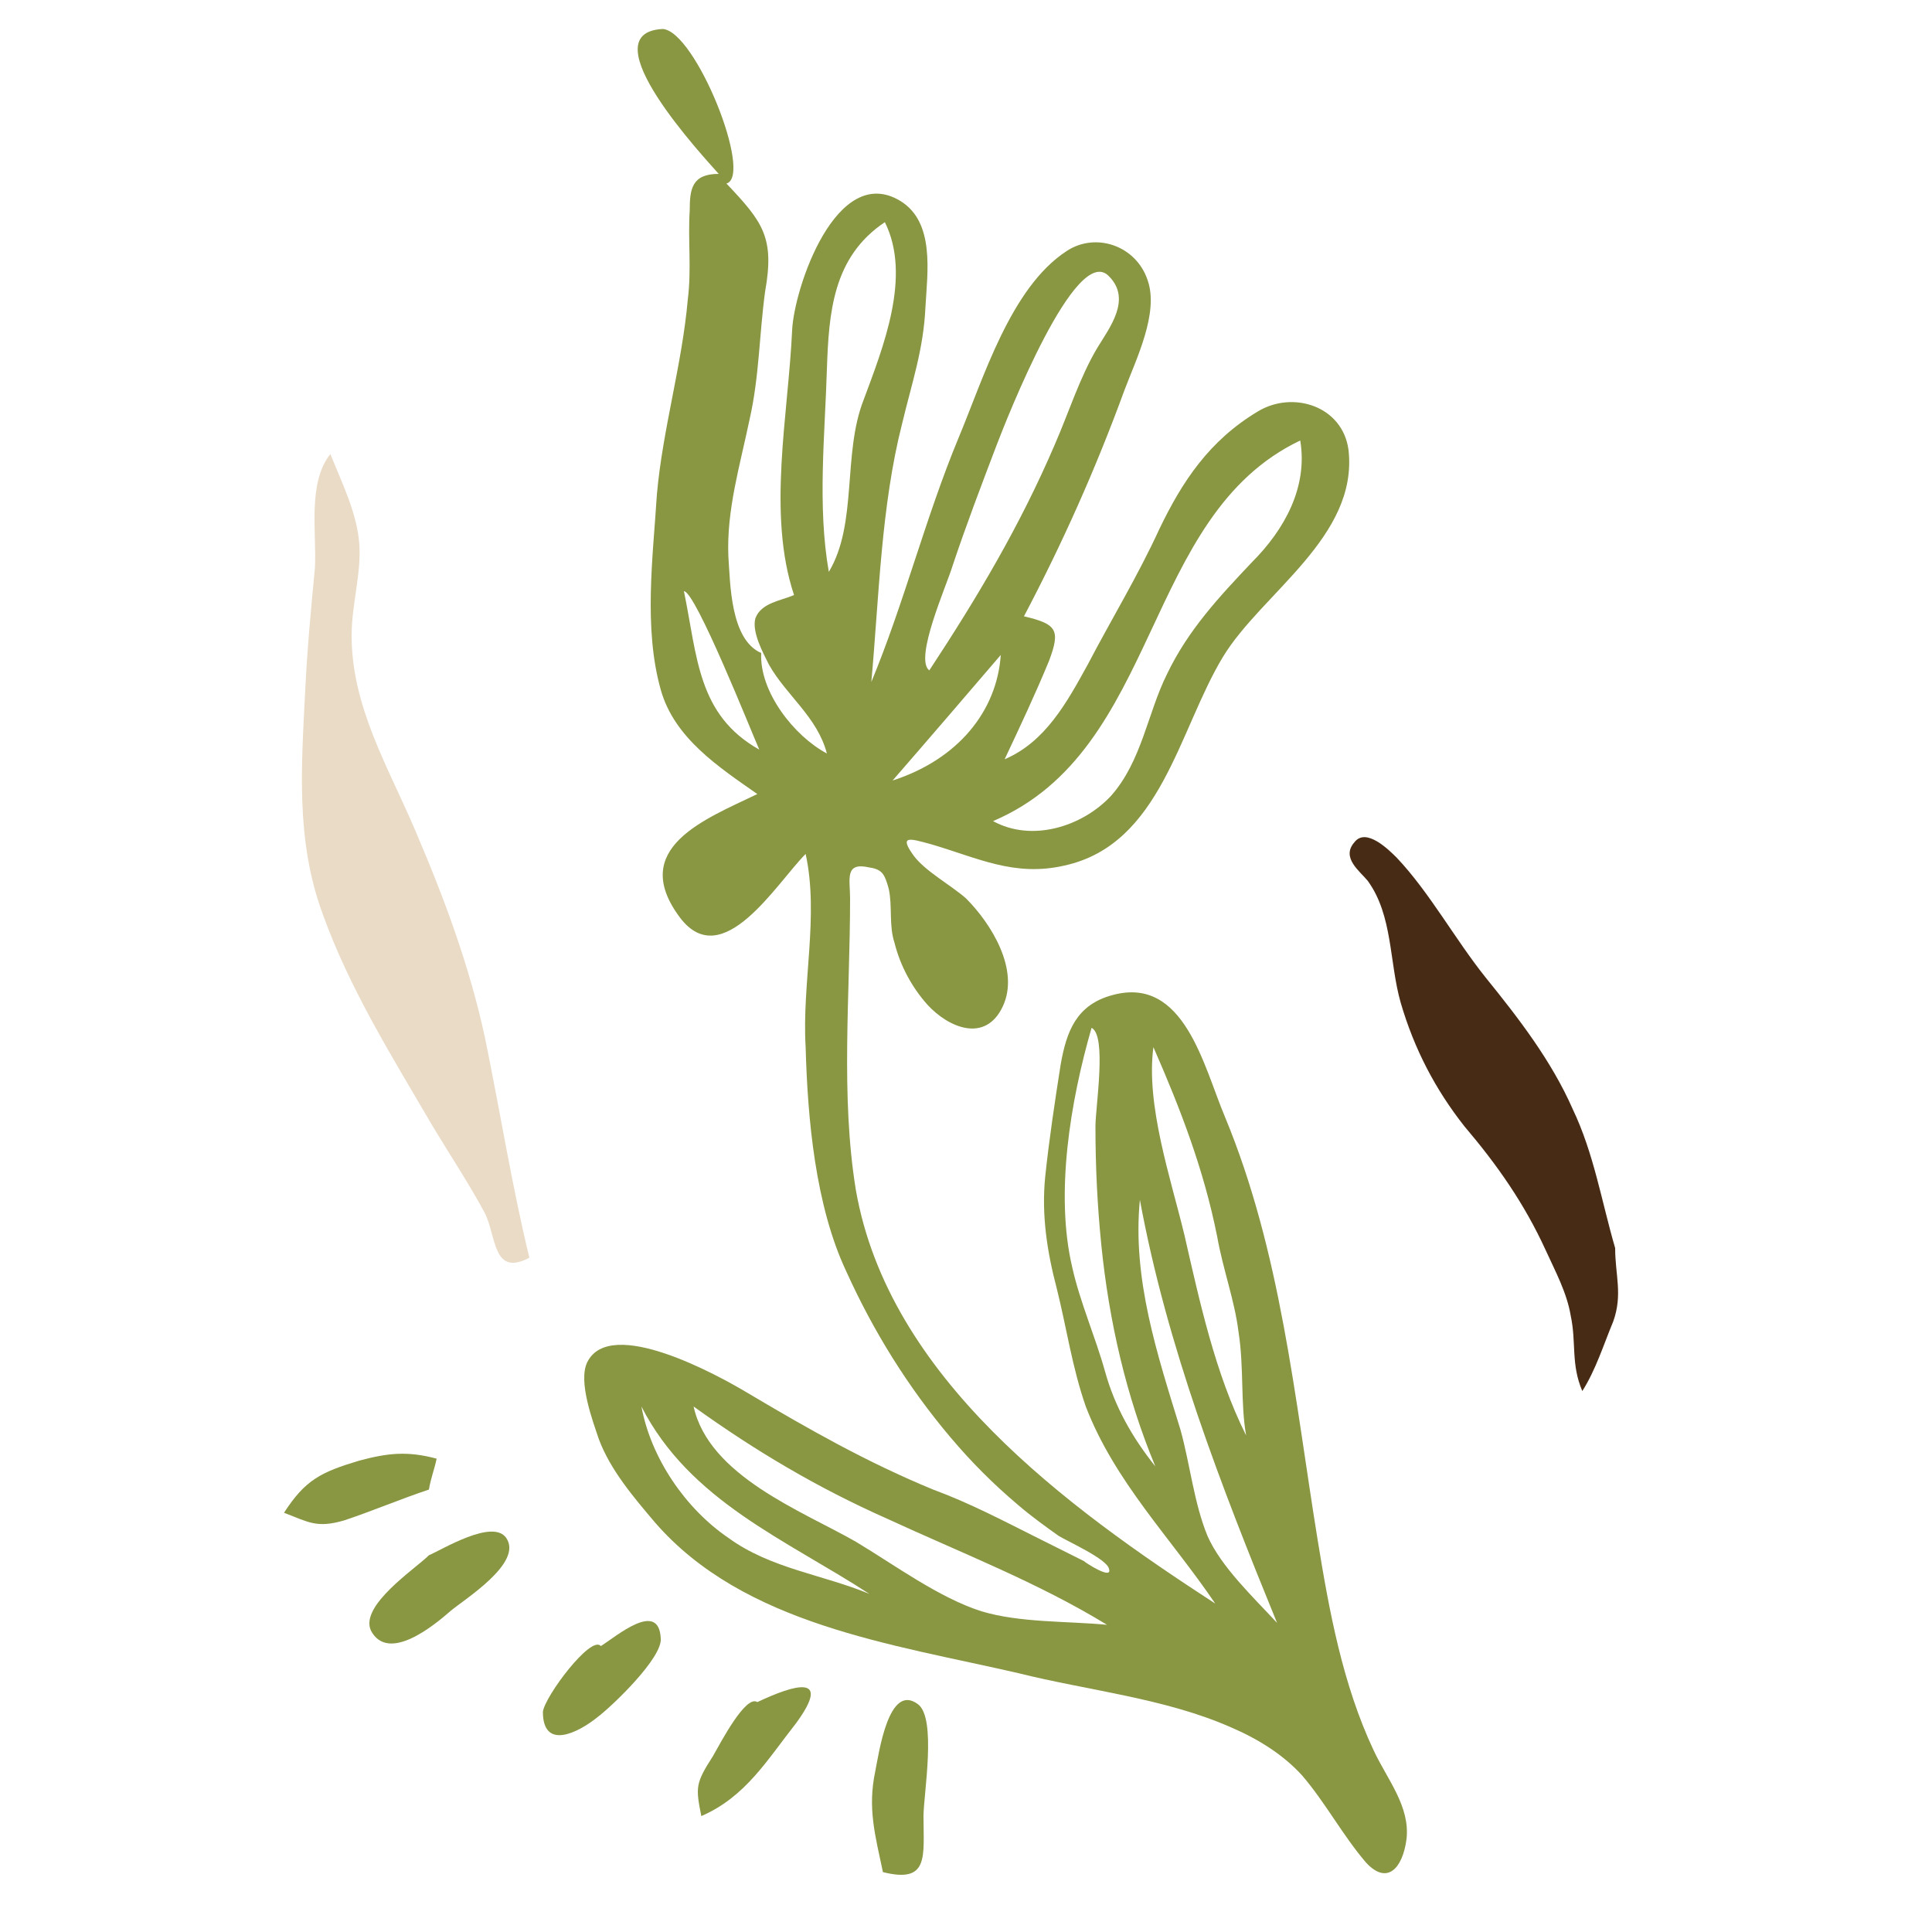 <?xml version="1.0" encoding="utf-8"?>
<!-- Generator: Adobe Illustrator 20.1.0, SVG Export Plug-In . SVG Version: 6.00 Build 0)  -->
<svg version="1.1" id="Layer_1" xmlns="http://www.w3.org/2000/svg" xmlns:xlink="http://www.w3.org/1999/xlink" x="0px" y="0px"
	 viewBox="0 0 100 100" style="enable-background:new 0 0 100 100;" xml:space="preserve">
<style type="text/css">
	.st0{fill:#899642;}
	.st1{fill:#472B14;}
	.st2{fill:#EADBC6;}
</style>
<path class="st0" d="M42.8,39c-0.5-1.9-2.1-3-3-4.6c-0.3-0.6-0.9-1.7-0.7-2.4c0.3-0.8,1.3-0.9,2-1.2c-1.4-4.2-0.3-9.3-0.1-13.7
	c0.1-2.2,2.3-8.7,5.6-6.7c1.8,1.1,1.4,3.7,1.3,5.5c-0.1,2.2-0.7,3.9-1.2,6c-1.1,4.3-1.2,9-1.6,13.4c1.7-4.1,2.8-8.5,4.5-12.6
	c1.3-3.1,2.7-7.8,5.6-9.7c1.5-1,3.6-0.3,4.2,1.5c0.6,1.7-0.6,4.1-1.2,5.7c-1.5,4.1-3.2,7.9-5.2,11.7c1.7,0.4,1.9,0.7,1.3,2.3
	c-0.7,1.7-1.5,3.4-2.3,5.1c2.1-0.9,3.2-2.9,4.3-4.9c1.2-2.3,2.6-4.6,3.7-7c1.2-2.5,2.6-4.6,5.1-6.1c1.8-1.1,4.4-0.3,4.7,2
	c0.5,4.5-4.5,7.4-6.5,10.7c-2.3,3.8-3.2,9.7-8.2,10.8c-2.6,0.6-4.5-0.4-6.9-1.1c-1.1-0.3-1.7-0.5-0.9,0.6c0.6,0.8,1.9,1.5,2.7,2.2
	c1.3,1.3,2.8,3.7,1.9,5.6c-0.9,1.9-2.8,1.1-3.9-0.1c-0.8-0.9-1.4-2-1.7-3.2c-0.3-0.9-0.1-1.9-0.3-2.8c-0.2-0.7-0.3-1-1-1.1
	c-1.3-0.3-1,0.6-1,1.6c0,5-0.5,10.2,0.3,15.1C46,71.3,55.2,78,62.9,83c-2.3-3.4-5.2-6.3-6.7-10.2c-0.7-2-1-4.1-1.5-6.1
	c-0.5-1.9-0.8-3.8-0.6-5.8c0.2-1.9,0.5-3.9,0.8-5.8c0.3-1.7,0.8-3.1,2.7-3.6c3.7-1,4.7,3.7,5.8,6.3c2.9,7,3.6,14.5,4.8,21.9
	c0.6,3.7,1.3,7.5,2.9,10.9c0.7,1.5,1.9,2.9,1.7,4.6c-0.2,1.5-1,2.4-2.1,1.2c-1.2-1.4-2.1-3.1-3.3-4.5c-1-1.1-2.3-1.9-3.7-2.5
	c-3.4-1.5-7.4-1.9-11-2.8c-6.5-1.5-14.2-2.5-18.8-7.8c-1.1-1.3-2.3-2.7-2.9-4.3c-0.3-0.9-1.1-3-0.6-4c1.2-2.4,6.8,0.7,8.3,1.6
	c3.2,1.9,6.2,3.6,9.6,5c1.9,0.7,3.6,1.6,5.4,2.5c0.8,0.4,1.6,0.8,2.4,1.2c0.1,0.1,1.5,1,1.3,0.4c-0.1-0.5-2.1-1.4-2.6-1.7
	c-0.7-0.5-1.4-1-2.1-1.6c-1.3-1.1-2.4-2.2-3.5-3.5c-2.2-2.6-4-5.5-5.4-8.6c-1.6-3.4-2-7.9-2.1-11.6c-0.2-3.3,0.7-6.8,0-10
	c-1.5,1.5-4.3,6.2-6.5,3.3c-2.7-3.6,1.3-5.1,4-6.4c-2-1.4-4.3-2.9-5-5.4c-0.9-3.2-0.4-6.9-0.2-10.1c0.3-3.4,1.3-6.7,1.6-10.1
	c0.2-1.6,0-3.1,0.1-4.6c0-1.1,0.1-1.9,1.5-1.9c-0.7-0.8-6.8-7.3-2.9-7.5C36,1.6,39,9.1,37.6,9.5c1.9,2,2.5,2.8,2,5.6
	c-0.3,2.2-0.3,4.4-0.8,6.6c-0.5,2.4-1.2,4.7-1.1,7.1c0.1,1.4,0.1,4.3,1.7,5C39.3,35.8,41.1,38.1,42.8,39z M51.4,42.5
	c2,1.1,4.6,0.3,6.1-1.3c1.6-1.8,1.9-4.3,2.9-6.3c1.1-2.3,2.7-4,4.4-5.8c1.7-1.7,2.9-3.9,2.5-6.3C59.1,26.7,60.1,38.8,51.4,42.5z
	 M54.6,23c0.7-1.6,1.3-3.5,2.2-5c0.6-1,1.8-2.5,0.6-3.7c-1.7-1.8-5.3,7.4-5.8,8.7c-0.8,2.1-1.6,4.2-2.3,6.3c-0.3,1-2,4.8-1.2,5.4
	C50.6,30.9,52.8,27.2,54.6,23z M44.3,79.8c2,1.2,4.3,2.9,6.5,3.6c2,0.6,4.4,0.5,6.5,0.7c-3.6-2.2-7.5-3.7-11.4-5.5
	c-3.6-1.6-6.8-3.5-10-5.8C36.7,76.4,41.5,78.2,44.3,79.8z M44.7,20.7c1-2.7,2.5-6.4,1.1-9.2c-2.7,1.8-2.9,4.7-3,7.6
	c-0.1,3.4-0.5,7.1,0.1,10.5C44.4,27.1,43.6,23.5,44.7,20.7z M64.1,68.9c-0.2-1.6-0.8-3.2-1.1-4.9c-0.7-3.5-1.9-6.6-3.3-9.8
	c-0.4,3,0.9,6.8,1.6,9.7c0.8,3.5,1.6,7.2,3.2,10.4C64.2,72.6,64.4,70.8,64.1,68.9z M55.5,65.6c0.4,1.8,1.2,3.6,1.7,5.4
	c0.5,1.8,1.4,3.4,2.6,4.9c-1.5-3.6-2.4-7.5-2.8-11.5c-0.2-2-0.3-4-0.3-6.1c0-1,0.6-4.7-0.2-5.1C55.4,57,54.6,61.8,55.5,65.6z
	 M61.1,74c0.5,1.8,0.7,3.8,1.4,5.5c0.7,1.6,2.4,3.2,3.6,4.5c-2.9-7.1-5.7-14.3-7.1-21.9C58.6,66.2,59.9,70.1,61.1,74z M33.2,72.8
	c0.5,2.7,2.3,5.3,4.5,6.8c2.2,1.6,4.9,1.9,7.3,2.9C40.7,79.7,35.7,77.7,33.2,72.8z M46.2,40.4c3.4-1.1,5.4-3.6,5.6-6.5
	C50,36,48.2,38.1,46.2,40.4z M39.3,38.8c-0.4-0.9-3.3-8.2-3.9-8.2C36.1,34,36.1,37,39.3,38.8z"/>
<path class="st1" d="M83.6,64.6c-0.7-2.4-1.1-4.9-2.2-7.2c-1.1-2.5-2.8-4.7-4.5-6.8c-1.6-2-2.9-4.4-4.6-6.2
	c-0.4-0.4-1.6-1.6-2.2-0.8c-0.7,0.8,0.3,1.5,0.7,2c1.3,1.8,1.1,4.2,1.7,6.3c0.7,2.4,1.8,4.5,3.3,6.4c1.7,2,3.1,4,4.2,6.4
	c0.5,1.1,1.1,2.2,1.3,3.4c0.3,1.4,0,2.5,0.6,3.9c0.7-1.1,1.1-2.4,1.6-3.6C84,67,83.6,66,83.6,64.6z"/>
<path class="st2" d="M27.4,65.1c-1.9,1-1.7-1.1-2.3-2.3c-0.8-1.5-1.8-3-2.7-4.5c-2.1-3.6-4.3-7.1-5.7-11c-1.4-3.8-1.1-7.6-0.9-11.6
	c0.1-2.1,0.3-4.2,0.5-6.3c0.1-1.8-0.4-4.4,0.8-5.9c0.6,1.5,1.4,3.1,1.5,4.7c0.1,1.5-0.4,3.1-0.4,4.7c0,3.7,1.9,6.8,3.3,10.1
	c1.5,3.5,2.8,7,3.6,10.7C25.9,57.6,26.5,61.4,27.4,65.1z"/>
<path class="st0" d="M45.7,96.9c-0.4-1.9-0.8-3.3-0.4-5.2c0.2-1,0.7-4.6,2.2-3.5c1,0.7,0.3,4.7,0.3,5.8
	C47.8,96.1,48.1,97.5,45.7,96.9z"/>
<path class="st0" d="M22.2,80.5c0.7-0.3,3.3-1.9,4-0.9c0.9,1.3-2.2,3.2-2.9,3.8c-0.8,0.7-3.2,2.7-4.1,1
	C18.6,83.1,21.5,81.2,22.2,80.5z"/>
<path class="st0" d="M22.2,77.1c-1.5,0.5-2.9,1.1-4.4,1.6c-1.4,0.4-1.8,0.1-3.1-0.4c1.1-1.7,1.9-2.1,3.9-2.7c1.5-0.4,2.5-0.5,4-0.1
	C22.5,76,22.3,76.5,22.2,77.1z"/>
<path class="st0" d="M31.1,85.2c0.8-0.5,3-2.4,3.1-0.4c0.1,1-2.5,3.5-3.3,4.1c-1,0.8-2.8,1.7-2.8-0.3C28.2,87.8,30.6,84.6,31.1,85.2
	z"/>
<path class="st0" d="M39.2,88.1c1.9-0.9,3.9-1.5,2,1.1c-1.5,1.9-2.6,3.8-4.9,4.8c-0.3-1.5-0.3-1.7,0.6-3.1
	C37.3,90.2,38.6,87.7,39.2,88.1z"/>
</svg>
